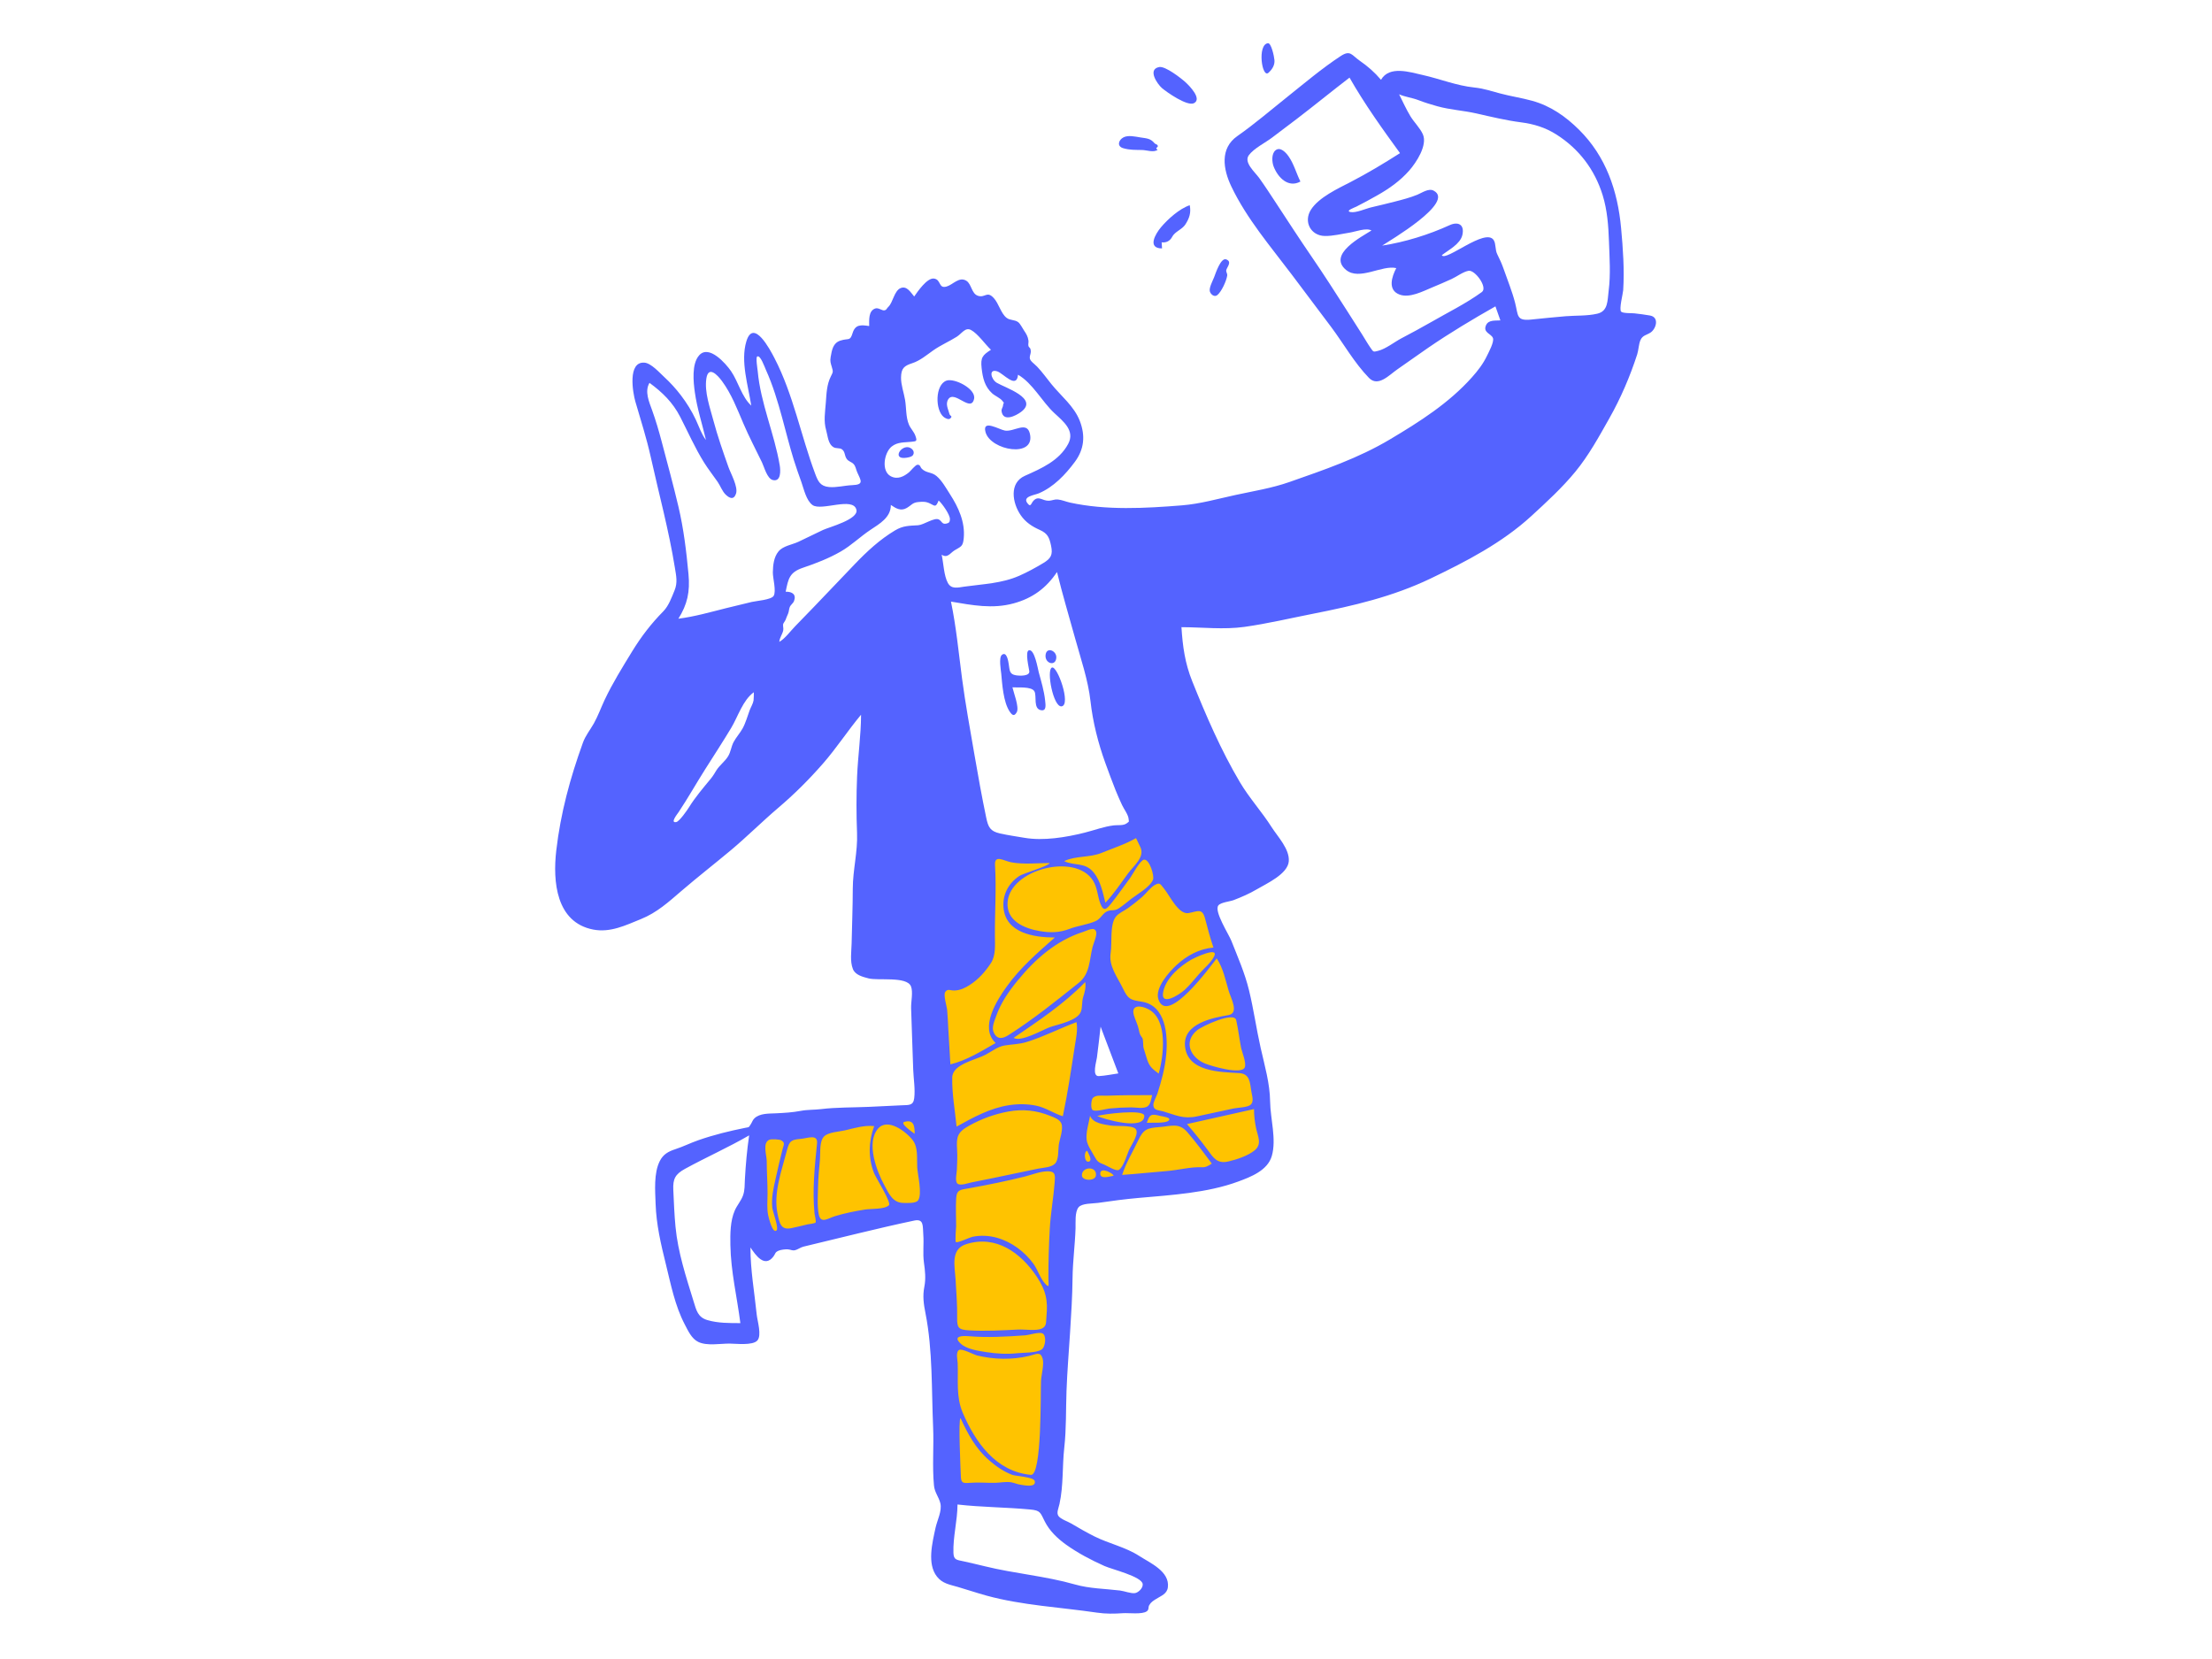 <svg xmlns="http://www.w3.org/2000/svg" viewBox="0 0 1024 768" version="1.1"><g id="react-group-100" stroke="none" stroke-width="1" fill="#FFFFFF00" fill-rule="evenodd"><g id="react-group-101"><rect id="react-rect-103" x="0" y="0" width="1024" height="768"></rect><path d="M530.199,382.002 L530.353,382.02 C532.588,382.453 536.292,388.846 537.809,390.663 C542.7,396.524 547.591,402.384 552.482,408.244 C554.439,410.59 557.262,413.053 558.656,415.767 C559.729,417.855 560.097,420.735 560.737,422.973 C568.691,450.776 576.469,478.758 582.262,507.103 C583.509,513.204 584.692,519.347 585.386,525.54 C585.727,528.601 586.626,533.099 585.293,536.058 C583.79,539.392 578.954,540.778 575.812,541.811 C569.7,543.823 563.3,545.021 556.968,546.096 C541.711,548.686 526.263,550.19 510.844,551.406 C506.133,551.778 501.284,551.772 496.603,552.405 C494.368,552.707 495.038,552.107 494.333,553.608 C493.352,555.697 494.003,560.054 493.886,562.331 C493.612,567.686 493.338,573.04 493.064,578.396 L493.064,578.396 L490.82,622.215 C490.061,637.024 489.303,651.833 488.544,666.642 C488.257,672.253 487.97,677.864 487.683,683.476 C487.529,686.475 487.986,690.347 487.182,693.251 C486.574,695.447 487.574,694.8 484.881,694.93 C478.645,695.231 472.184,694.476 465.946,694.253 C458.872,694 451.796,693.747 444.72,693.494 C442.699,693.421 440.441,693.995 439.627,692.546 C438.635,690.782 439.39,685.931 439.32,683.961 C439.124,678.472 438.928,672.981 438.731,667.492 C438.192,652.422 437.653,637.352 437.114,622.283 C436.379,601.731 435.643,581.178 434.908,560.624 C427.04,562.208 419.172,563.792 411.303,565.375 C399.677,567.715 388.05,570.055 376.423,572.393 C371.091,573.467 364.758,575.916 359.252,575.126 C353.783,574.341 351.522,572.005 351.215,566.814 C350.885,561.249 351.014,555.64 351.088,550.07 C351.211,540.96 351.473,531.851 351.817,522.746 C367.351,521.347 382.886,519.947 398.42,518.548 C406.692,517.802 414.965,517.058 423.235,516.312 C425.112,516.144 429.74,516.506 430.578,515.091 C431.881,512.891 430.431,505.658 430.392,503.17 L430.392,503.17 L430.021,479.648 L430.021,479.648 L428.663,393.102 C432.383,393.224 436.102,393.335 439.821,393.439 C456.002,393.896 472.263,394.558 488.449,394.06 C496.566,393.811 504.257,391.621 511.92,389.037 C515.994,387.664 520.027,386.168 524.029,384.595 C525.288,384.1 528.994,381.758 530.353,382.02 Z M508.414,462.536 L500.148,502.967 L528.435,501.093 L508.414,462.536 Z" id="react-path-104" fill="#FFC300"></path><g id="react-group-102" transform="translate(257, 20)" fill="#5463FF"><path d="M487.689,114.63 C487.111,119.127 487.522,124.03 482.445,125.215 C477.747,126.313 472.592,126.005 467.802,126.39 C462.419,126.822 457.052,127.413 451.681,127.946 C444.908,128.616 445.874,126.014 444.394,120.23 C443.04,114.948 440.881,109.677 439.085,104.526 C438.25,102.132 437.254,99.929 436.115,97.673 C435.084,95.63 435.575,92.852 434.463,91.135 C430.672,85.277 412.18,101.295 410.462,98.138 C413.591,95.702 419.006,92.976 419.966,88.808 C421.095,83.909 417.982,82.446 414.07,84.237 C404.444,88.647 393.336,92.093 382.838,93.7 C386.233,91.431 416.94,73.544 406.635,68.238 C404.312,67.042 401.21,69.293 399.115,70.145 C395.791,71.497 392.319,72.403 388.848,73.289 C385.192,74.222 381.526,75.12 377.849,75.969 C375.27,76.564 370.673,78.679 368.16,78.157 C365.609,77.627 370.128,76.043 370.868,75.67 C374.095,74.044 377.269,72.298 380.418,70.529 C386.007,67.39 391.168,63.755 395.419,58.902 C398.626,55.241 403.921,47.245 401.689,42.182 C400.395,39.247 397.559,36.535 395.893,33.755 C393.948,30.507 392.378,27.046 390.689,23.662 C393.516,24.905 396.69,25.224 399.576,26.339 C402.462,27.456 405.393,28.36 408.395,29.19 C414.418,30.854 420.424,31.15 426.393,32.5 C433.149,34.028 440.19,35.737 447.054,36.62 C453.031,37.387 458.406,39.023 463.527,42.282 C473.985,48.938 481.239,58.501 484.909,70.327 C487.059,77.255 487.582,84.483 487.835,91.69 C488.102,99.29 488.662,107.064 487.689,114.63 M428.997,115.189 C421.694,120.513 413.18,124.673 405.343,129.202 C400.858,131.792 396.279,134.213 391.704,136.642 C388.458,138.365 384.514,141.536 380.941,142.42 C378.681,142.98 378.849,143.022 377.419,140.961 C376.052,138.993 374.858,136.875 373.578,134.848 C371.219,131.111 368.837,127.388 366.456,123.665 C361.117,115.32 355.788,106.976 350.178,98.808 C344.55,90.612 339.151,82.265 333.699,73.953 C331.165,70.089 328.647,66.21 325.958,62.451 C323.904,59.582 318.64,55.204 321.14,51.826 C323.462,48.687 328.752,46.08 331.881,43.704 C335.704,40.804 339.55,37.933 343.363,35.018 C351.561,28.751 359.543,22.212 367.733,15.936 C374.683,28.127 382.859,39.555 391.107,50.889 C383.649,55.648 376.114,60.172 368.255,64.247 C362.45,67.256 353.57,71.323 349.903,77.031 C346.291,82.652 349.839,89.138 356.277,89.241 C360.127,89.303 363.965,88.283 367.74,87.7 C370.465,87.28 375.44,85.316 377.897,86.7 C373.481,89.518 357.46,97.729 366.096,104.929 C372.27,110.075 382.706,102.565 389.374,104.111 C387.342,108.011 385.229,114.234 390.871,116.355 C395.566,118.121 401.711,114.83 405.936,113.085 C408.99,111.824 412.023,110.52 415.026,109.144 C417.413,108.049 420.272,105.83 422.823,105.358 C425.799,104.806 431.86,113.101 428.997,115.189 M293.235,402.688 C297.414,401.926 299.559,400.198 300.875,405.271 C302.054,409.816 303.222,414.193 304.741,418.653 C298.214,419.217 292.457,422.333 287.698,426.717 C284.308,429.84 277.568,437.296 279.239,442.526 C283.299,455.237 303.804,426.722 306.24,423.675 C309.223,428.034 310.32,433.742 311.803,438.728 C312.858,442.276 316.774,449.078 311.597,449.94 C304.33,451.152 290.695,453.858 291.556,464.151 C292.575,476.3 308.03,476.231 316.701,476.778 C321.59,477.085 321.612,481.002 322.308,485.386 C322.62,487.346 323.592,489.995 321.928,491.431 C320.45,492.705 315.923,492.74 313.999,493.153 C308.391,494.357 302.787,495.584 297.179,496.787 C290.814,498.153 287.448,496.24 281.497,494.496 C279.293,493.851 277.08,494.123 276.918,491.656 C276.819,490.143 278.3,487.802 278.785,486.305 C280.706,480.382 282.341,474.284 282.893,468.064 C283.696,459.026 282.693,445.475 271.564,443.711 C266.27,442.872 265.251,442.599 262.862,437.63 C260.276,432.257 256.172,427.281 257.164,421.091 C257.882,416.606 256.671,408.119 259.533,404.399 C260.857,402.679 263.437,401.653 265.197,400.391 C267.441,398.781 269.602,397.058 271.693,395.255 C273.452,393.741 275.597,390.779 277.591,389.685 C280.027,388.347 280.102,389.258 281.852,391.348 C284.434,394.434 288.54,403.545 293.235,402.688 M305.045,422.768 C303.597,425.69 300.251,428.407 298.119,430.847 C295.975,433.301 293.946,435.894 291.555,438.118 C288.923,440.566 279.574,446.479 281.634,438.52 C283.236,432.329 289.234,427.316 294.512,424.227 C295.534,423.627 307.496,417.823 305.045,422.768 M315.272,452.239 C316.199,456.382 316.698,460.653 317.489,464.826 C317.895,466.96 320.139,472.114 319.224,474.166 C317.674,477.644 303.727,473.527 300.835,472.33 C293.953,469.481 290.793,462.167 297.14,456.958 C299.547,454.984 314.345,448.097 315.272,452.239 M324.416,502.002 C325.193,505.957 327.466,509.624 323.709,512.615 C320.589,515.098 315.478,516.792 311.634,517.676 C306.395,518.88 304.71,515.944 301.937,512.168 C298.955,508.108 295.781,504.185 292.487,500.372 C302.83,498.057 313.173,495.741 323.517,493.426 C323.511,496.308 323.86,499.178 324.416,502.002 M299.633,520.36 C294.239,520.08 288.435,521.704 282.965,522.131 C276.133,522.664 269.32,523.441 262.483,523.899 C264.234,518.31 267.381,513.325 269.842,508.045 C272.311,502.747 274.045,502.174 279.726,501.765 C284.99,501.387 288.702,499.575 292.587,504.04 C296.629,508.685 300.289,513.732 303.979,518.655 C302.723,519.495 301.223,520.442 299.633,520.36 M261.076,521.5 C259.745,522.47 255.641,519.714 254.258,519.18 C251.567,518.14 250.971,517.805 249.566,515.181 C248.36,512.925 246.441,510.36 246.063,507.785 C245.564,504.39 247.066,499.92 247.614,496.547 C249.07,500.059 253.851,500.466 257.081,501.041 C259.524,501.476 266.763,500.783 268.605,502.523 C270.64,504.445 266.893,509.806 265.917,511.825 C264.752,514.235 263.313,519.871 261.076,521.5 M258.468,524.285 C256.866,524.545 252.257,526.138 252.349,523.213 C252.452,519.871 258.795,523.476 258.468,524.285 M250.345,524.11 C250.053,526.924 243.998,526.691 243.859,524.216 C243.624,520.033 250.81,519.617 250.345,524.11 M243.422,448.231 C241.874,452.64 232.446,454.217 228.825,455.574 C225.518,456.814 215.639,462.536 212.229,460.46 C223.771,452.528 235.599,444.754 245.378,434.626 C245.778,437.128 245.169,439.218 244.431,441.586 C243.765,443.723 244.108,446.278 243.422,448.231 M240.552,464.308 C238.891,475.107 237.261,486.049 235.013,496.741 C230.731,495.432 227.199,492.78 222.699,491.856 C218.593,491.013 214.351,490.992 210.211,491.608 C201.389,492.92 193.524,497.284 185.826,501.536 C185.115,494.131 183.643,486.205 183.817,478.773 C183.961,472.599 194.526,470.771 199.318,468.221 C202.217,466.678 204.839,464.508 208.142,463.97 C211.54,463.416 214.82,463.432 218.178,462.397 C226.115,459.948 233.586,456.065 241.362,453.171 C241.998,456.878 241.115,460.655 240.552,464.308 M233.134,510.013 C232.782,512.468 233.227,516.849 231.356,518.72 C229.594,520.482 225.832,520.54 223.509,521.017 C216.432,522.474 209.362,523.944 202.295,525.446 C199.134,526.118 195.971,526.76 192.797,527.36 C191.283,527.645 187.485,529.098 186.21,527.893 C185,526.748 185.901,523.093 185.966,521.56 C186.096,518.497 186.269,515.424 186.077,512.36 C185.708,506.482 186.036,504.231 191.506,501.19 C197.318,497.959 203.321,495.747 209.862,494.549 C216.486,493.337 222.796,494 229.1,496.542 C230.854,497.25 233.485,498.122 234.302,500.013 C235.413,502.587 233.509,507.405 233.134,510.013 M225.167,604.759 C222.573,606.385 216.929,606.108 213.949,606.438 C209.137,606.97 204.295,606.666 199.515,605.924 C195.917,605.366 190.548,604.592 187.79,602.066 C183.872,598.477 188.393,598.312 191.392,598.565 C200.109,599.298 208.936,598.786 217.646,598.156 C219.341,598.033 223.899,596.544 225.534,597.241 C227.624,598.132 226.984,603.62 225.167,604.759 M220.224,662.763 C203.983,661.185 194.566,647.735 188.676,633.986 C185.515,626.604 186.655,618.859 186.343,611.053 C186.286,609.627 185.391,606.089 186.857,605.024 C188.234,604.023 193.806,607.117 195.313,607.486 C203.038,609.38 211.581,609.561 219.324,607.722 C222.678,606.925 224.556,605.444 225.621,608.768 C226.479,611.445 225.071,616.377 224.918,619.183 C224.652,624.035 225.413,663.266 220.224,662.763 M187.779,662.778 C187.717,660.422 186.528,636.615 187.681,636.543 C191.108,643.935 194.628,650.547 200.866,655.985 C204.052,658.764 207.635,661.268 211.62,662.76 C213.118,663.32 221.602,663.745 222.018,665.603 C222.745,668.854 216.953,667.542 215.235,667.278 C213.857,667.064 212.616,666.477 211.264,666.232 C208.688,665.765 206.253,666.393 203.666,666.445 C199.735,666.525 195.875,666.113 191.942,666.453 C188.347,666.763 187.875,666.35 187.779,662.778 M190.176,555.995 C204.08,551.501 215.7,560.012 223.039,571.152 C227.223,577.505 228.158,581.947 227.427,589.469 C227.164,592.162 227.648,593.985 225.173,595.082 C222.722,596.169 217.155,595.363 214.504,595.486 C206.879,595.843 199.283,596.316 191.658,595.864 C186.705,595.571 186.005,594.732 186.091,589.924 C186.193,584.136 185.712,578.375 185.384,572.578 C185.03,566.306 182.876,558.354 190.176,555.995 M185.626,547.659 C185.635,543.406 185.38,539.043 185.639,534.797 C185.898,530.588 187.69,530.796 191.663,530.078 C200.269,528.522 208.864,526.781 217.353,524.672 C220.711,523.838 224.505,522.237 228.004,522.224 C231.674,522.21 231.48,524.097 231.235,527.348 C230.691,534.547 229.372,541.64 228.971,548.801 C228.538,556.53 228.311,564.358 228.345,572.096 C228.357,574.707 228.992,576.642 226.766,574.198 C224.536,571.749 223.445,567.848 221.455,565.096 C217.378,559.462 211.318,554.93 204.593,553.021 C200.875,551.966 196.964,551.783 193.174,552.547 C192.024,552.778 186.263,555.528 185.53,554.985 C185.033,554.617 185.625,547.831 185.626,547.659 M236.492,695.044 C242.007,698.993 248.114,702.183 254.297,704.954 C257.775,706.512 271.545,709.792 271.985,713.3 C272.219,715.171 269.937,717.269 268.443,717.49 C266.547,717.771 263.423,716.533 261.492,716.298 C254.469,715.446 247.46,715.44 240.608,713.485 C226.927,709.581 212.743,708.481 198.92,705.077 C195.631,704.268 192.334,703.508 189.029,702.775 C185.889,702.078 184.482,702.197 184.371,698.842 C184.126,691.477 186.239,683.932 186.255,676.476 C197.438,677.752 208.659,677.735 219.873,678.786 C224.678,679.235 224.566,680.146 226.671,684.345 C228.857,688.7 232.575,692.239 236.492,695.044 M181.968,455.77 C181.826,453.043 181.716,450.31 181.469,447.591 C181.303,445.764 179.635,440.658 180.576,439.236 C181.693,437.547 182.819,438.578 184.819,438.53 C187.456,438.468 189.663,437.408 191.837,436.021 C195.955,433.395 199.016,429.938 201.688,425.903 C204.038,422.353 203.601,417.502 203.572,413.25 C203.498,402.257 204.299,391.533 203.628,380.491 C203.32,375.419 207.649,378.53 211.146,379.187 C216.865,380.26 223.081,379.517 228.893,379.531 C228.677,380.883 216.791,384.239 214.871,385.517 C209.956,388.786 207.089,394.016 207.538,399.979 C208.439,411.975 221.651,413.98 231.305,414.003 C223.296,421.085 215.43,427.837 209.135,436.574 C204.493,443.015 196.319,455.716 203.906,462.843 C197.199,466.652 190.551,470.889 182.966,472.723 C182.626,467.073 182.262,461.423 181.968,455.77 M178.923,236.791 C181.653,238.545 182.802,236.065 184.88,234.781 C187.807,232.971 188.776,233.149 189.147,229.108 C189.834,221.613 186.681,214.828 182.722,208.695 C180.923,205.907 179.128,202.587 176.588,200.407 C174.272,198.421 171.932,199.105 169.787,197.051 C168.944,196.243 169.125,195.104 167.733,195.136 C166.816,195.158 164.588,197.997 163.83,198.625 C161.439,200.605 158.513,202.112 155.378,200.479 C150.814,198.103 152.28,189.477 155.825,186.683 C158.554,184.531 161.78,184.863 164.888,184.516 C167.218,184.257 167.703,184.358 166.744,181.691 C166.072,179.824 164.524,178.367 163.759,176.54 C162.288,173.033 162.608,168.77 161.974,165.059 C161.403,161.733 160.07,158.136 160.118,154.758 C160.181,150.457 161.586,149.34 165.313,148.134 C168.923,146.966 171.912,144.391 174.987,142.228 C178.468,139.779 182.28,138.162 185.856,135.926 C188.284,134.407 189.851,131.337 192.522,132.771 C195.694,134.475 199.049,139.407 201.747,141.928 C197.799,144.434 196.882,145.53 197.425,150.436 C197.925,154.933 198.841,158.941 202.279,162.074 C203.599,163.278 206.063,164.242 207.086,165.63 C208.28,167.247 207.504,165.822 207.353,167.647 C207.273,168.632 206.494,169.276 206.664,170.414 C207.421,175.468 213.228,172.485 215.62,170.729 C224.169,164.456 208.207,159.474 204.415,157.188 C201.797,155.609 200.503,150.57 204.651,151.909 C207.41,152.799 213.644,160.349 214.277,153.467 C221.119,157.442 225.341,165.886 231.079,171.225 C235.215,175.075 240.773,179.346 237.489,185.496 C233.305,193.335 225.006,196.893 217.431,200.275 C210.082,203.555 211.608,212.838 215.536,218.52 C217.807,221.804 220.782,223.729 224.361,225.324 C228.018,226.956 228.777,228.872 229.576,232.655 C230.463,236.852 229.521,238.543 225.887,240.711 C222.339,242.829 218.629,244.88 214.841,246.537 C206.651,250.121 198.154,250.348 189.442,251.569 C186.388,251.997 183.461,252.889 181.795,249.862 C179.921,246.455 179.784,240.588 178.923,236.791 M177.606,220.489 C175.556,219.408 170.606,222.997 168.015,223.155 C163.822,223.409 161.069,223.313 157.347,225.537 C150.312,229.741 144.474,235.153 138.832,241.023 C132.477,247.634 126.159,254.28 119.826,260.911 C116.956,263.914 114.071,266.902 111.155,269.86 C108.857,272.192 106.611,275.471 103.767,277.135 C103.915,275.158 105.126,273.76 105.556,271.928 C105.807,270.857 105.369,269.948 105.531,268.922 C105.584,268.589 106.479,267.432 106.614,267.052 C106.977,266.05 107.421,265.06 107.852,264.019 C108.254,263.048 108.196,262.041 108.603,261.027 C109.023,259.981 110.171,259.289 110.57,258.259 C111.738,255.244 109.805,253.846 106.713,253.917 C107.923,247.884 108.452,244.934 114.759,242.807 C120.785,240.774 126.671,238.493 132.207,235.317 C137.121,232.498 141.222,228.434 145.947,225.292 C150.177,222.478 155.442,219.53 155.399,213.76 C157.797,215.387 160.044,216.755 162.788,215.136 C165.103,213.769 165.411,212.668 168.087,212.41 C170.272,212.201 171.626,212.145 173.576,213.106 C175.871,214.236 176.185,215.022 177.521,211.694 C179.04,212.973 182.88,218.298 182.751,220.406 C182.682,221.567 182.506,222.091 181.067,222.397 C179.026,222.831 179.105,221.279 177.606,220.489 M168.045,535.644 C167.048,537.173 162.842,536.891 161.218,536.87 C156.267,536.806 154.536,532.651 152.364,528.636 C148.939,522.305 143.82,509.155 149.439,502.512 C153.873,497.268 162.511,503.875 165.536,507.835 C168.149,511.257 167.372,516.388 167.615,520.494 C167.82,523.954 170.016,532.626 168.045,535.644 M154.519,537.937 C152.54,539.916 146.115,539.497 143.493,539.922 C138.811,540.68 134.156,541.591 129.615,542.974 C126.234,544.003 122.892,546.772 122,542.059 C121.252,538.097 121.624,533.344 121.696,529.345 C121.773,525.03 122.224,520.77 122.599,516.475 C122.853,513.57 122.218,508.226 124.589,505.996 C126.633,504.075 131.602,503.89 134.255,503.253 C138.611,502.208 143.163,500.836 147.692,501.304 C145.05,508.475 144.825,515.996 147.658,523.142 C148.466,525.181 155.742,536.714 154.519,537.937 M121.226,509.368 C120.122,520.155 119.012,531.01 120.075,541.851 C120.139,542.498 120.911,545.46 120.575,545.923 C120.228,546.403 117.479,546.652 116.854,546.799 C114.375,547.387 111.9,548.01 109.405,548.532 C104.548,549.548 103.915,546.48 102.962,541.979 C100.921,532.336 104.878,521.881 107.275,512.62 C108.443,508.11 109.309,507.59 113.743,507.216 C116.829,506.957 121.695,504.784 121.226,509.368 M102.473,549.613 C100.617,551.301 98.762,543.337 98.599,542.525 C97.95,539.302 98.311,536.033 98.32,532.759 C98.336,527.646 97.945,522.557 97.938,517.468 C97.933,514.715 95.871,509.088 99.128,507.631 C100.084,507.204 103.881,507.382 104.743,507.944 C106.533,509.113 105.827,509.87 105.297,511.903 C104.109,516.466 103.083,521.052 102.049,525.653 C101.034,530.164 100.034,534.505 100.517,539.164 C100.676,540.705 103.656,548.537 102.473,549.613 M161.657,499.351 C166.181,498.076 166.423,501.542 166.416,504.859 C165.726,504.331 159.297,500.016 161.657,499.351 M101.144,255.852 C100.036,257.679 93.015,258.178 91.008,258.659 C87.061,259.604 83.113,260.543 79.176,261.527 C71.8,263.372 64.606,265.452 57.046,266.417 C61.197,259.77 62.489,254.029 61.717,245.734 C60.742,235.26 59.504,224.893 57.092,214.64 C54.715,204.531 51.963,194.489 49.313,184.447 C48.011,179.513 46.603,174.674 44.871,169.873 C43.482,166.025 41.314,161.182 43.67,157.238 C49.651,161.601 54.447,166.302 57.858,172.93 C61.513,180.035 64.703,187.329 68.944,194.127 C70.884,197.234 73.148,200.069 75.222,203.077 C76.457,204.867 77.356,207.45 78.927,208.96 C80.739,210.7 82.671,211.52 83.707,208.584 C84.818,205.432 81.274,199.196 80.228,196.236 C77.701,189.091 75.195,181.96 73.247,174.631 C71.67,168.706 69.064,161.543 69.987,155.292 C70.9,149.103 75.099,153.532 77.223,156.41 C81.604,162.342 84.227,169.256 87.104,175.981 C89.749,182.159 92.834,188.049 95.761,194.085 C96.779,196.185 98.121,201.61 100.789,202.234 C104.666,203.143 104.337,197.683 103.967,195.467 C101.51,180.781 95.096,166.719 93.765,151.778 C93.701,151.064 92.774,145.513 93.519,145.049 C94.964,144.15 96.914,149.782 97.538,151.162 C100.781,158.339 103.04,165.904 105.112,173.486 C106.875,179.934 108.469,186.43 110.448,192.816 C111.535,196.327 112.781,199.779 114.009,203.242 C115.121,206.378 116.249,211.739 119.147,213.806 C123.258,216.738 137.972,209.766 139.463,215.999 C140.524,220.429 126.88,223.997 123.975,225.342 C120.15,227.113 116.398,229.052 112.571,230.825 C109.674,232.165 105.51,232.715 103.414,235.239 C101.193,237.912 100.838,241.666 100.772,244.982 C100.721,247.492 102.46,253.686 101.144,255.852 M91.846,304.226 C91.651,305.618 90.545,307.462 90.047,308.787 C89.033,311.486 88.172,314.711 86.762,317.233 C85.549,319.405 83.759,321.347 82.588,323.551 C81.476,325.643 81.328,328.055 80.03,330.149 C78.545,332.542 76.09,334.264 74.615,336.642 C73.888,337.816 73.137,339.156 72.109,340.405 C68.471,344.832 64.86,349.008 61.934,353.75 C61.185,354.964 57.531,360.263 56.076,360.55 C53.036,361.147 56.575,356.825 57.17,355.931 C61.478,349.465 65.304,342.659 69.462,336.093 C73.49,329.736 77.611,323.428 81.488,316.975 C84.649,311.714 86.835,304.161 91.973,300.455 C91.993,301.715 91.951,302.972 91.846,304.226 M232.32,244.807 C234.823,255.095 237.816,265.064 240.636,275.26 C243.254,284.72 246.738,294.844 247.823,304.597 C248.898,314.258 251.368,324.033 254.689,333.203 C256.225,337.446 257.804,341.705 259.471,345.899 C260.387,348.203 261.411,350.455 262.45,352.705 C263.257,354.453 265.389,357.284 265.471,359.136 C265.536,360.619 266.052,360.027 264.588,361.141 C263.072,362.296 260.446,361.877 258.68,362.08 C254.075,362.613 249.585,364.345 245.095,365.467 C236.437,367.631 226.117,369.348 217.245,367.843 C213.513,367.209 209.637,366.66 205.947,365.835 C201.407,364.819 200.473,362.94 199.541,358.477 C197.503,348.721 195.748,338.99 194.065,329.168 C192.065,317.486 189.899,305.817 188.355,294.062 C186.795,282.17 185.675,270.266 183.231,258.503 C193.089,260.152 202.373,262.014 212.261,259.313 C221.016,256.921 227.337,252.245 232.32,244.807 M270.912,372.173 C273.115,376.716 267.803,380.8 265.229,384.299 C261.834,388.91 258.663,393.729 254.715,397.9 C253.53,393.16 252.49,387.826 249.33,383.933 C245.293,378.961 240.581,380.993 235.635,378.641 C240.822,376.118 247.444,377.081 252.946,374.831 C258.374,372.612 263.854,370.87 268.903,367.987 C269.574,369.382 270.237,370.781 270.912,372.173 M251.677,478.156 C248.362,478.34 250.58,471.349 250.795,469.612 C251.387,464.837 251.985,460.062 252.503,455.278 C255.238,462.491 257.973,469.703 260.706,476.914 C257.701,477.343 254.715,477.987 251.677,478.156 M246.285,512.73 C246.737,513.734 248.846,517.084 247.181,517.702 C244.899,518.548 244.624,513 246.285,512.73 M242.329,435.033 C231.769,443.464 221.283,451.917 209.857,459.175 C207.353,460.766 204.832,461.431 203.173,458.277 C201.869,455.798 203.246,453.004 204.083,450.577 C206.216,444.388 209.932,439.008 214.05,433.971 C222.276,423.912 232.065,415.321 244.556,411.355 C246.6,410.706 249.755,408.748 250.471,411.452 C250.892,413.042 249.108,417.013 248.746,418.506 C247.254,424.67 247.58,430.843 242.329,435.033 M272.727,496.521 C272.96,503.68 253.389,497.906 250.951,496.626 C253.509,495.768 272.622,493.302 272.727,496.521 M279.995,496.566 C281.157,496.876 285.617,497.269 283.951,498.793 C282.46,500.157 275.708,499.61 273.919,499.778 C275.121,495.828 276.034,495.511 279.995,496.566 M276.369,486.976 C275.932,488.569 275.754,490.999 274.326,492.09 C272.548,493.45 268.768,492.624 266.755,492.635 C263.336,492.653 259.921,492.828 256.518,493.168 C255.216,493.297 249.943,494.886 248.723,493.802 C247.827,493.006 248.161,489.27 248.813,488.43 C250.153,486.704 253.239,487.302 255.173,487.233 C262.25,486.98 269.289,486.959 276.369,486.976 M271.826,460.513 C270.827,459.029 270.648,459.045 270.222,456.803 C269.767,454.403 268.608,452.35 267.927,450.031 C266.429,444.928 271.217,445.382 274.729,447.253 C283.84,452.107 281.641,469.068 279.388,477.009 C276.112,474.601 274.903,473.509 273.776,469.623 C273.348,468.146 272.868,466.696 272.422,465.227 C272.095,464.146 272.323,461.253 271.826,460.513 M272.615,377.961 C275.158,377.654 277.486,385.547 276.759,387.255 C275.272,390.749 269.588,393.87 266.694,396.1 C264.767,397.585 262.852,399.287 260.793,400.582 C258.88,401.783 257.78,401.109 256.002,401.686 C253.428,402.519 252.805,405.242 250.171,406.412 C246.465,408.059 241.974,408.52 238.103,410.007 C233.407,411.811 229.103,411.86 224.179,411.005 C217.097,409.776 208.797,406.262 209.435,397.658 C210.56,382.476 240.711,374.697 248.933,387.57 C251.074,390.92 251.04,394.826 252.43,398.425 C253.935,402.32 255.394,400.789 257.657,397.92 C260.619,394.167 263.37,390.212 266.215,386.369 C267.135,385.127 270.779,378.185 272.615,377.961 M87.841,525.778 C87.697,528.36 87.851,530.979 86.953,533.442 C86.049,535.927 84.214,537.936 83.158,540.351 C81.017,545.244 81.033,551.165 81.118,556.408 C81.317,568.608 84.206,580.457 85.734,592.511 C80.648,592.499 75.391,592.556 70.461,591.102 C66.058,589.803 65.356,586.585 64.11,582.53 C60.614,571.141 56.837,559.801 55.708,547.874 C55.171,542.19 54.945,536.46 54.688,530.758 C54.464,525.756 55.587,523.574 60.103,521.098 C69.918,515.714 80.092,511.231 89.806,505.592 C88.813,512.283 88.219,519.026 87.841,525.778 M506.837,126.059 C504.447,125.621 502.035,125.347 499.623,125.059 C498.365,124.908 494.444,125.118 493.502,124.298 C492.382,123.322 494.322,115.942 494.422,114.358 C495.029,104.835 494.323,95.017 493.449,85.53 C491.869,68.354 486.468,52.443 474.005,40.075 C467.802,33.919 460.829,29.035 452.357,26.678 C447.422,25.305 442.336,24.572 437.389,23.241 C433.4,22.165 429.676,20.934 425.531,20.508 C417.264,19.657 409.706,16.534 401.638,14.727 C395.703,13.397 386.156,10.244 382.308,16.946 C379.278,13.393 376.231,10.726 372.411,8.076 C368.752,5.537 368.153,3.001 363.672,5.933 C354.966,11.628 346.811,18.576 338.679,25.056 C331.084,31.108 323.736,37.446 315.776,43.011 C307.658,48.688 309.197,58.322 313.015,66.308 C320.197,81.34 331.276,94.192 340.973,107.077 C347.048,115.149 353.142,123.232 359.192,131.32 C364.976,139.05 369.978,147.997 376.737,154.942 C380.998,159.32 386.084,153.595 389.93,150.949 C394.703,147.664 399.393,144.256 404.172,140.98 C414.123,134.156 424.772,127.764 435.278,121.824 C436.042,123.99 436.806,126.156 437.57,128.322 C435.263,128.495 432.145,127.98 430.972,130.461 C429.294,134.004 433.41,134.469 434.131,136.501 C434.776,138.315 432.133,143.107 431.351,144.742 C429.593,148.426 427.138,151.602 424.434,154.634 C413.735,166.635 400.195,175.219 386.457,183.401 C371.757,192.155 356.001,197.5 339.907,203.141 C331.723,206.009 323.229,207.342 314.784,209.178 C306.646,210.948 298.516,213.273 290.2,213.941 C273.188,215.306 255.135,216.329 238.328,212.66 C236.489,212.259 234.542,211.389 232.67,211.224 C231.17,211.091 230.059,211.72 228.642,211.801 C225.601,211.975 223.858,209.255 221.442,211.782 C220.233,213.046 220.211,215.168 218.527,212.809 C216.384,209.808 221.861,209.228 223.891,208.373 C230.726,205.494 236.22,199.698 240.562,193.84 C244.902,187.986 245.525,181.734 242.883,174.88 C240.242,168.029 234.235,163.385 229.725,157.821 C227.543,155.127 225.536,152.277 223.14,149.762 C221.861,148.418 219.801,147.133 219.721,145.778 C219.628,144.203 220.571,143.421 220.007,141.507 C219.861,141.009 219.235,140.726 219.102,140.179 C218.892,139.307 219.217,138.559 219.108,137.709 C218.854,135.761 218.09,134.537 217.009,132.94 C216.335,131.943 215.35,129.946 214.423,129.199 C212.798,127.889 210.582,128.423 208.93,127.095 C206.316,124.995 205.396,120.569 203.084,118.02 C199.828,114.432 199.134,118.057 195.685,116.914 C192.736,115.935 192.77,111.497 190.387,109.996 C187.03,107.882 184.202,111.772 181.221,112.638 C177.3,113.778 178.806,109.353 175.311,108.95 C172.154,108.586 167.782,114.989 166.207,117.263 C164.604,115.394 162.849,112.209 159.963,113.35 C156.934,114.548 156.395,120.124 154.181,122.113 C153.41,122.805 153.573,123.315 152.623,123.634 C151.398,124.044 149.764,122.265 148.179,122.807 C144.983,123.902 145.373,128.168 145.366,130.932 C141.594,130.381 138.963,130.1 137.7,134.165 C136.464,138.144 135.995,136.388 132.019,137.68 C128.59,138.794 128.111,142.05 127.545,145.234 C127.195,147.214 127.519,148.023 128.051,149.828 C128.723,152.102 128.723,152.073 127.628,154.244 C125.719,158.031 125.605,162.204 125.299,166.372 C124.975,170.819 124.197,174.868 125.461,179.212 C126.243,181.9 126.302,185.558 128.935,187.063 C129.98,187.66 131.753,187.333 132.642,187.925 C134.339,189.054 133.822,190.774 134.952,192.424 C135.799,193.659 137.164,193.778 138.113,194.779 C139.144,195.868 139.205,197.196 139.792,198.526 C141.531,202.464 143.166,204.369 137.499,204.594 C134.004,204.732 130.275,205.781 126.793,205.459 C122.684,205.08 121.662,202.784 120.355,199.287 C113.764,181.665 110.222,162.565 101.541,145.807 C99.635,142.128 91.812,127.097 88.506,138.049 C85.717,147.286 89.376,158.559 90.778,167.753 C86.377,163.787 84.75,156.642 81.408,151.799 C78.94,148.221 71.21,139.434 66.68,144.469 C63.109,148.438 64.002,156.853 64.66,161.597 C65.702,169.103 68.1,176.336 69.813,183.698 C67.656,180.876 66.592,177.431 65.096,174.254 C63.219,170.27 60.876,166.49 58.207,162.989 C55.875,159.93 53.267,157.086 50.44,154.478 C48.279,152.483 44.408,148.117 41.339,147.881 C33.441,147.275 35.925,161.764 37.128,165.906 C39.621,174.492 42.325,182.841 44.26,191.599 C48.044,208.711 52.628,225.428 55.415,242.757 C56.032,246.6 56.776,249.667 55.256,253.36 C53.917,256.614 52.527,260.506 50.057,263.008 C44.463,268.674 39.819,274.724 35.639,281.551 C31.161,288.863 26.551,296.259 22.895,304.022 C21.215,307.593 19.84,311.455 17.908,314.891 C16.164,317.991 14.067,320.441 12.827,323.874 C6.904,340.276 2.518,356.391 0.509,373.759 C-1.14,388.018 0.397,406.985 17.613,410.322 C25.522,411.855 32.623,408.348 39.754,405.453 C47.131,402.459 52.464,397.593 58.481,392.421 C65.957,385.995 73.719,379.965 81.274,373.646 C88.832,367.324 95.814,360.312 103.332,353.922 C110.758,347.608 117.475,340.903 123.897,333.572 C130.267,326.299 135.442,318.242 141.609,310.867 C141.586,320.415 140.168,329.876 139.771,339.41 C139.407,348.153 139.399,356.886 139.751,365.624 C140.104,374.356 137.797,382.669 137.778,391.383 C137.759,399.883 137.422,408.334 137.236,416.825 C137.152,420.634 136.406,424.907 137.829,428.581 C138.891,431.325 142.232,432.183 145.081,432.923 C149.485,434.066 162.735,431.865 164.701,436.57 C165.775,439.137 164.694,443.811 164.778,446.648 C164.917,451.323 165.089,455.997 165.249,460.671 C165.414,465.498 165.575,470.326 165.751,475.152 C165.908,479.405 166.735,484.143 166.222,488.353 C165.784,491.962 163.68,491.49 160.345,491.675 C155.312,491.953 150.277,492.177 145.241,492.396 C137.855,492.72 130.146,492.572 123.065,493.444 C120.09,493.81 116.841,493.654 113.703,494.251 C109.768,494.999 106.134,495.189 102.144,495.387 C98.926,495.546 94.79,495.312 92.263,497.691 C91.386,498.516 91.19,499.5 90.568,500.418 C89.404,502.139 90.052,501.686 88.141,502.073 C80.679,503.585 73.592,505.29 66.295,507.833 C62.642,509.106 59.252,510.815 55.583,512.013 C52.366,513.063 50.009,514.355 48.42,517.512 C45.579,523.151 46.299,531.309 46.504,537.386 C46.828,546.867 48.934,555.893 51.206,565.062 C53.569,574.6 55.422,584.395 60.018,593.158 C61.529,596.038 63.159,599.712 66.244,601.213 C70.228,603.15 76.353,601.976 80.7,601.983 C83.618,601.988 91.433,602.99 93.613,600.544 C95.725,598.175 93.6,591.494 93.302,588.554 C92.257,578.252 90.376,567.854 90.401,557.482 C92.781,560.998 96.908,567.068 101.037,561.68 C102.053,560.354 101.657,559.738 103.461,558.97 C104.46,558.545 106.564,558.284 107.651,558.358 C109.13,558.457 109.677,559.052 111.036,558.761 C112.238,558.503 113.591,557.426 114.97,557.099 C132.063,553.036 149.058,548.657 166.225,545.037 C170.764,544.08 170.119,547.565 170.418,551.489 C170.75,555.828 170.118,560.212 170.72,564.504 C171.244,568.238 171.652,571.877 170.914,575.633 C170.043,580.063 170.604,583.76 171.47,588.148 C174.809,605.067 174.213,623.417 174.966,640.613 C175.357,649.569 174.516,658.713 175.358,667.621 C175.677,670.986 177.555,672.845 178.316,675.905 C179.19,679.42 176.806,683.894 176.081,687.299 C174.625,694.133 172.066,703.914 176.747,709.86 C179.275,713.072 182.589,713.537 186.331,714.623 C190.809,715.923 195.223,717.438 199.723,718.669 C216.163,723.169 233.928,724.049 250.778,726.529 C254.903,727.136 258.73,727.079 262.883,726.791 C265.442,726.614 271.746,727.456 273.875,725.924 C275.015,725.104 274.437,724.078 275.017,723.076 C275.84,721.652 276.837,721.074 278.239,720.188 C280.56,718.721 283.244,717.864 283.636,714.836 C284.593,707.419 275.325,703.49 270.369,700.283 C264.036,696.184 256.386,694.601 249.665,691.255 C245.956,689.409 242.379,687.317 238.806,685.222 C237.256,684.314 234.115,683.286 233.036,681.856 C231.934,680.397 233.013,678.314 233.469,676.229 C235.352,667.613 234.716,658.803 235.69,650.097 C236.664,641.376 236.399,632.601 236.72,623.836 C237.052,614.809 237.797,605.805 238.369,596.791 C238.896,588.466 239.428,580.007 239.516,571.673 C239.599,563.945 240.652,556.364 240.902,548.585 C240.986,545.946 240.513,541.157 242.265,538.921 C243.803,536.96 248.892,537.206 251.266,536.862 C257.666,535.933 263.756,535.119 270.082,534.559 C285.137,533.227 301.89,532.246 316.125,526.999 C321.995,524.835 329.807,521.879 331.755,515.138 C333.995,507.388 331.071,497.864 330.974,489.941 C330.871,481.481 328.419,473.228 326.58,465.031 C324.599,456.207 323.352,447.231 321.213,438.441 C319.249,430.375 316.064,423.231 313.054,415.573 C311.832,412.467 304.875,401.764 307.033,399.125 C308.196,397.703 312.383,397.343 314.081,396.692 C317.742,395.292 321.41,393.699 324.786,391.704 C329.294,389.04 339.163,384.633 339.618,378.714 C340.051,373.057 334.492,367.34 331.667,362.897 C327.114,355.738 321.372,349.479 317.036,342.179 C308.273,327.425 301.304,311.265 294.915,295.365 C291.573,287.046 290.482,279.214 289.932,270.335 C299.636,270.358 309.514,271.552 319.158,270.195 C329.653,268.717 340.162,266.23 350.565,264.18 C369.509,260.446 387.699,256.23 405.248,247.822 C421.683,239.949 438.358,231.332 451.965,218.834 C459.001,212.372 466.178,205.786 472.254,198.396 C478.496,190.805 483.191,182.18 488.006,173.657 C493.321,164.251 497.552,154.365 500.897,144.076 C501.569,142.007 501.573,139.373 502.434,137.419 C503.406,135.213 505.173,135.155 507.018,133.993 C509.614,132.358 511.342,126.887 506.837,126.059" id="react-path-105"></path><path d="M280.89,20.76 C283.109,22.665 292.67,29.379 295.759,27.747 C299.57,25.731 293.537,19.661 291.912,18.164 C289.845,16.26 282.459,10.5 279.63,11.035 C273.978,12.104 278.894,19.044 280.89,20.76" id="react-path-106"></path><path d="M285.613,89.662 C286.867,87.195 290.201,86.288 291.742,83.901 C293.597,81.031 294.449,78.519 293.765,75 C289.018,76.598 283.617,81.435 280.44,85.217 C277.786,88.378 274.014,94.983 280.943,95 C280.882,94.06 280.822,93.118 280.761,92.179 C282.838,92.481 284.669,91.521 285.613,89.662" id="react-path-107"></path><path d="M262.998,48.618 C266.058,49.497 268.584,49.373 271.711,49.442 C273.98,49.492 277.081,50.739 278.92,49.334 C277.288,48.389 279.35,48.336 278.946,47.415 C278.607,46.647 277.962,46.898 277.439,46.277 C275.571,44.061 273.946,44.088 270.984,43.627 C268.689,43.268 265.314,42.441 263.108,43.582 C260.788,44.783 259.889,47.724 262.998,48.618" id="react-path-108"></path><path d="M306.563,116.579 C308.542,114.919 310.7,110.113 311.1,107.633 C311.256,106.661 310.556,105.917 310.64,105.202 C310.8,103.839 313.6,101.205 310.667,100.087 C308.101,99.108 305.689,106.712 305.037,108.371 C304.367,110.068 302.545,113.374 303.105,115.015 C303.569,116.377 305.226,117.699 306.563,116.579" id="react-path-109"></path><path d="M330.241,13.662 C332.032,12 333.165,10.115 332.98,7.83 C332.833,6.029 331.484,-0.179 329.967,0.004 C324.928,0.612 327.193,16.493 330.241,13.662" id="react-path-110"></path><path d="M223.864,291.197 C223.45,289.679 221.942,280.399 219.336,281.031 C217.356,281.511 219.413,289.678 219.505,290.753 C219.698,293.001 215.377,292.927 213.369,292.623 C210.184,292.142 210.439,290.276 209.963,287.381 C209.784,286.287 209.094,281.342 206.812,283.153 C205.27,284.377 206.373,290.474 206.501,291.865 C206.946,296.684 207.469,304.912 210.333,309.287 C211.475,311.033 212.503,311.894 213.703,309.656 C214.917,307.391 212.169,300.488 211.688,298.172 C213.955,298.393 220.481,297.658 221.846,300.013 C223.093,302.162 221.098,308.303 225.1,308.801 C227.473,309.097 227.043,306.348 226.815,304.234 C226.336,299.798 225.034,295.481 223.864,291.197" id="react-path-111"></path><path d="M229.943,289.05 C227.315,290.237 230.615,307.545 234.46,306.987 C238.947,306.334 232.447,287.919 229.943,289.05" id="react-path-112"></path><path d="M227.015,283.319 C226.691,287.216 231.755,288.668 231.995,284.433 C232.179,281.166 227.356,279.222 227.015,283.319" id="react-path-113"></path><path d="M199.217,179.996 C201.529,188.612 222.572,192.277 219.738,180.657 C218.317,174.839 212.388,180.008 208.248,179.331 C205.569,178.893 197.589,173.92 199.217,179.996" id="react-path-114"></path><path d="M193.932,164.627 C194.921,160.017 184.836,154.928 181.177,156.197 C175.823,158.055 175.846,169.93 179.93,173.087 C180.468,173.502 182.115,174.493 182.922,173.703 C184.195,172.454 182.804,172.795 182.506,171.548 C182.035,169.565 180.492,167.019 182.029,164.762 C184.933,160.5 192.515,171.233 193.932,164.627" id="react-path-115"></path><path d="M163.181,187.005 C159.544,186.801 156.563,192.445 161.913,191.972 C162.937,191.881 165.138,191.623 165.733,190.547 C166.717,188.764 164.779,187.095 163.181,187.005" id="react-path-116"></path><path d="M339.58,52.462 C338.336,50.662 335.727,47.765 333.482,49.571 C331.492,51.172 331.839,55.124 332.603,57.088 C334.656,62.375 339.509,67.085 345,64.039 C343.092,60.218 342.017,55.987 339.58,52.462" id="react-path-117"></path></g></g></g></svg>